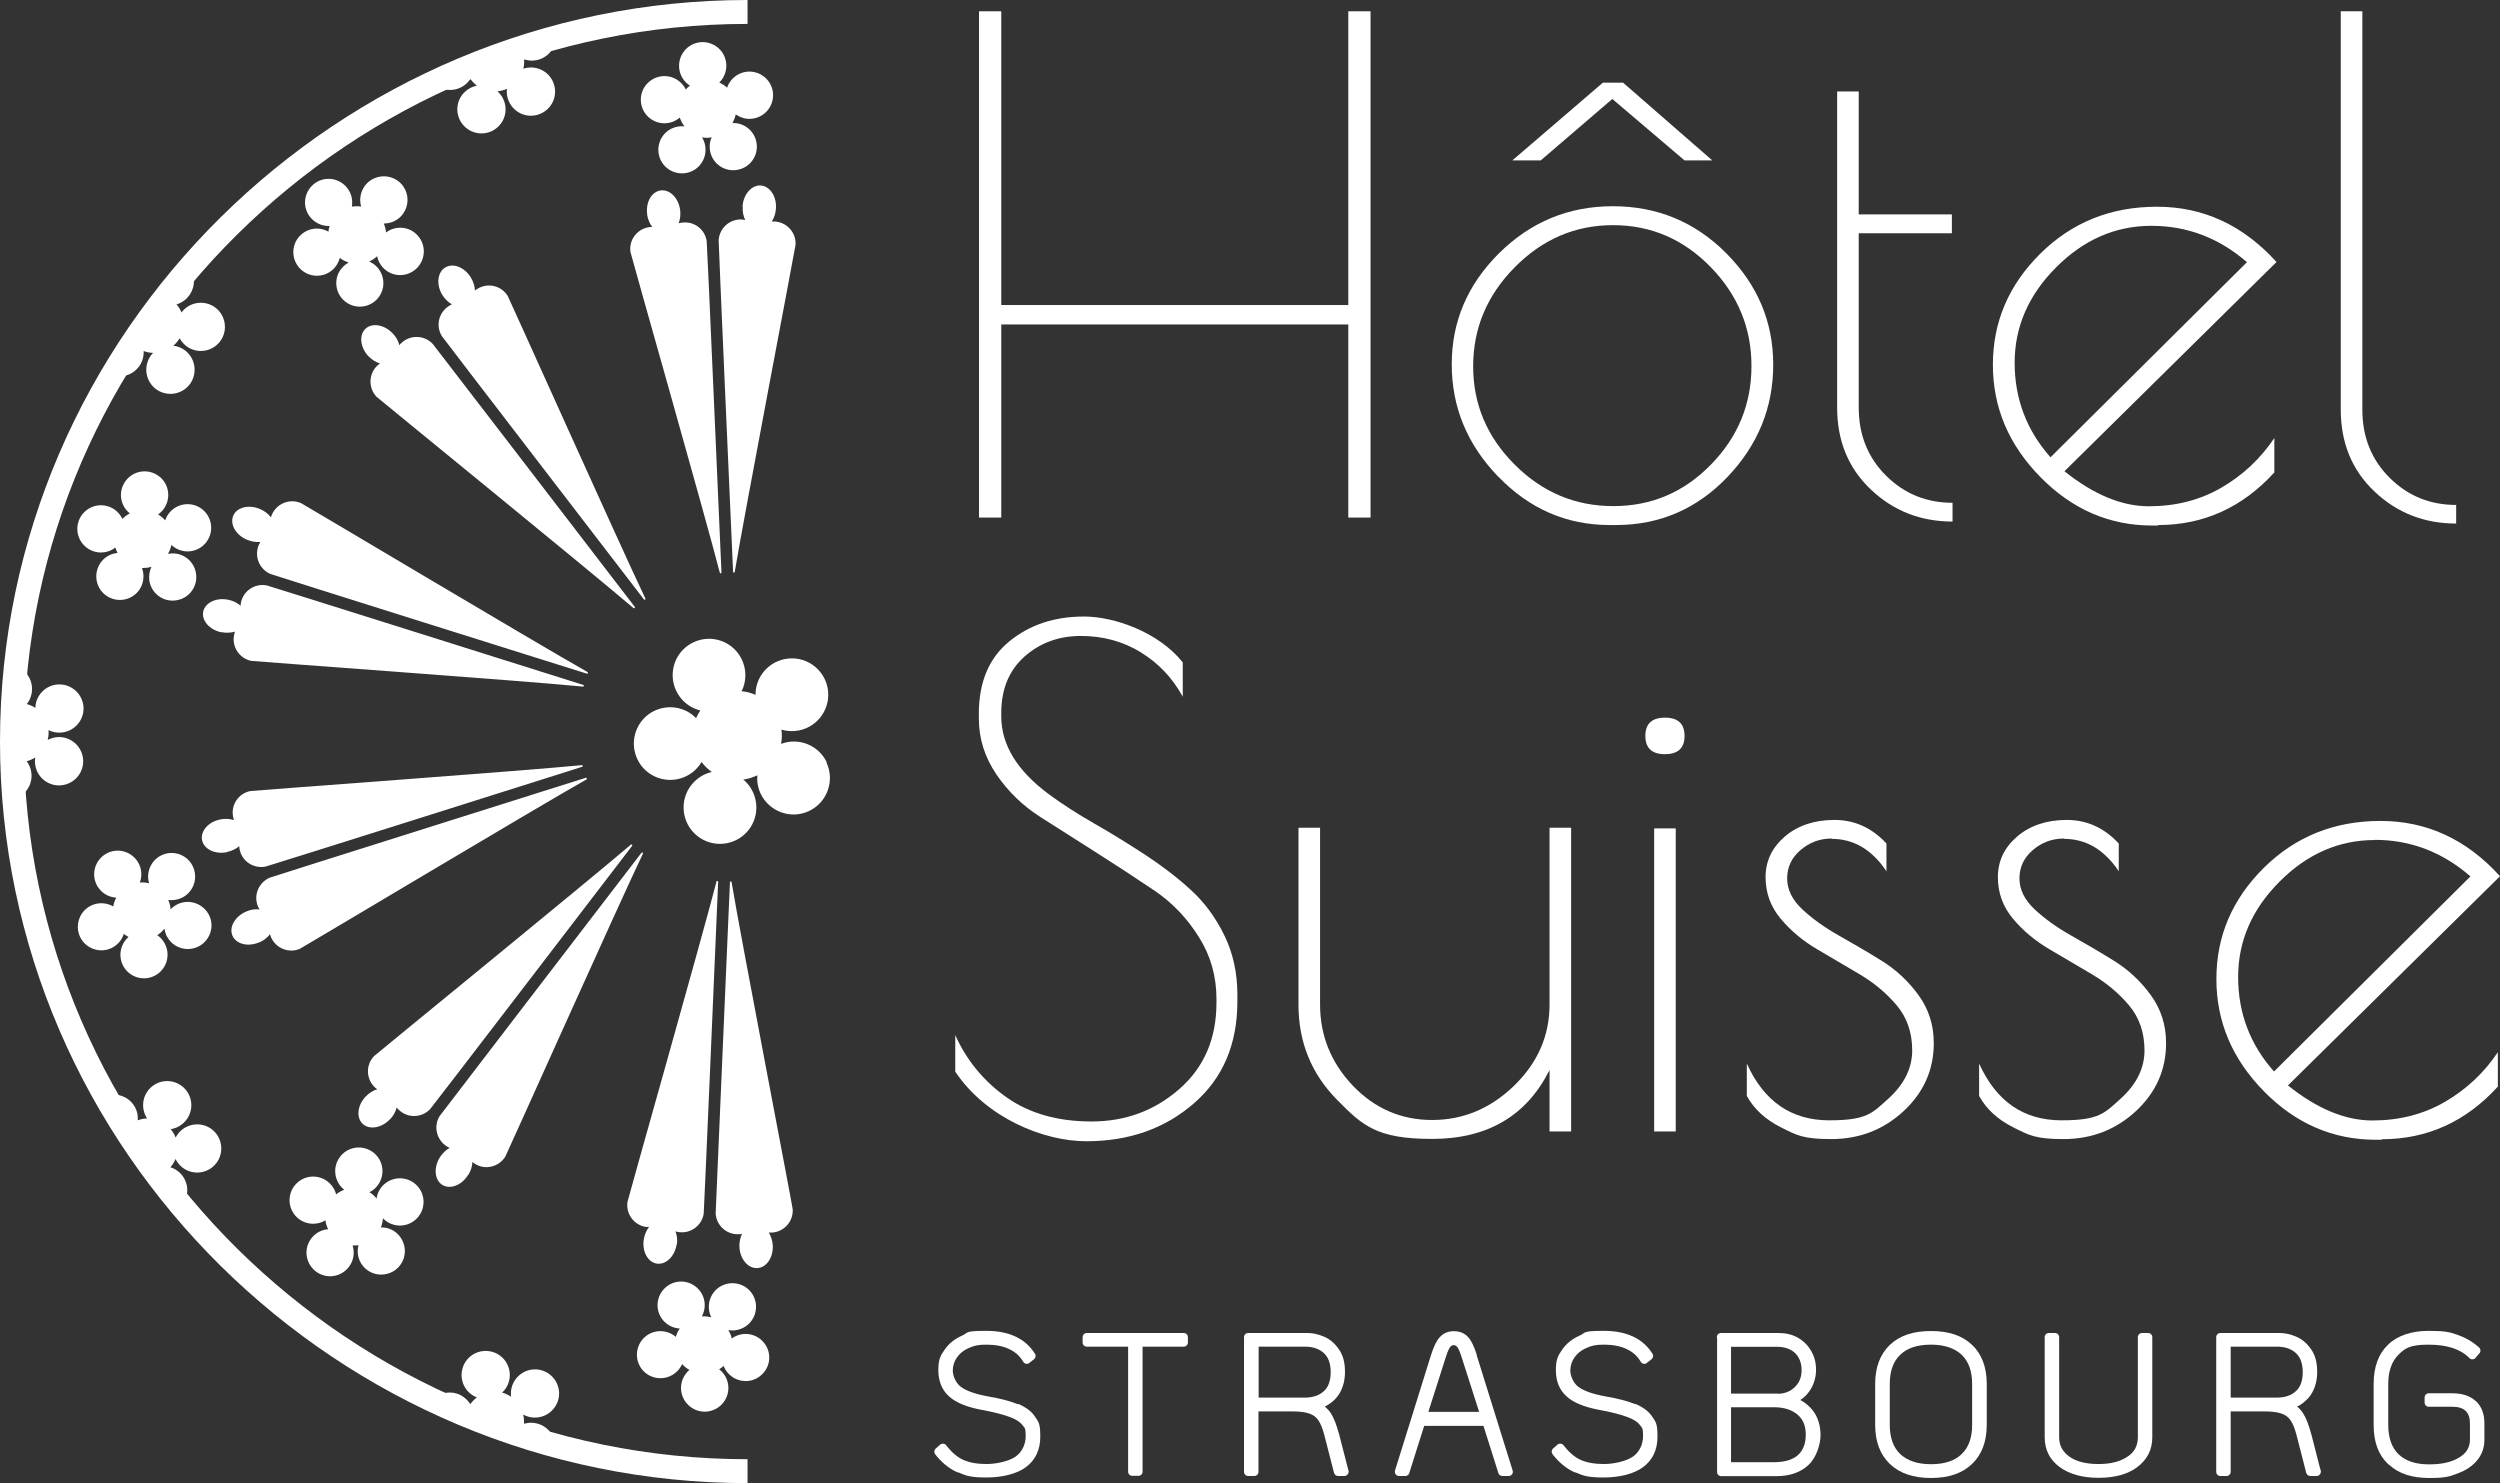 <?xml version="1.0" encoding="UTF-8"?>
<svg id="Calque_2" xmlns="http://www.w3.org/2000/svg" version="1.1" viewBox="0 0 1505.6 893.3">
  <rect x="0" y="0" width="1505.6" height="893.3" fill="#333333" stroke="none"/>
  <!-- Generator: Adobe Illustrator 29.2.0, SVG Export Plug-In . SVG Version: 2.1.0 Build 108)  -->
  <defs>
    <style>
      .st0 {
        fill: #fff;
      }
    </style>
  </defs>
  <g id="ornamental-symbols-1">
    <path class="st0" d="M412.1,76.1c-2.6-.3-5.3.2-7.8,1.4-7,3.5-9.8,12.1-6.3,19.1s12.1,9.8,19.1,6.3,9.8-12.1,6.3-19.1c-.2-.4-.4-.7-.6-1.1,1.9.4,3.8.4,5.8,0-1,2.2-1.4,4.7-1.1,7.3.9,7.8,8,13.4,15.8,12.4,7.8-.9,13.4-8,12.4-15.8-.9-7.4-7.3-12.8-14.6-12.5.9-1.6,1.6-3.4,2-5.2,1.5,1,3.1,1.8,5,2.3,7.6,1.8,15.3-2.9,17.1-10.6,1.8-7.6-2.9-15.3-10.6-17.1-7.2-1.7-14.4,2.4-16.7,9.3-1.4-1.3-3-2.3-4.7-3.1.7-.7,1.3-1.4,1.9-2.3,4.3-6.6,2.5-15.4-4.1-19.7s-15.4-2.5-19.7,4.1c-4.3,6.6-2.5,15.4,4.1,19.7h.2c-.9.7-1.8,1.5-2.6,2.4-.7-1.5-1.8-3-3.1-4.2-5.7-5.4-14.7-5.1-20.1.6-5.4,5.7-5.1,14.7.6,20.1,5.4,5,13.6,5.1,19,.4.6,1.8,1.5,3.5,2.6,5h.1v.3ZM447.3,124.5c-.2,3,.4,5.8,1.5,8-.6-.1-1.2-.2-1.9-.3-7.3-.5-13.6,5.1-14.1,12.4-.1,1.5,7.2,166.7,8.7,199.8,0,.6.9.7,1,0,5.4-32.6,36.5-195.3,36.6-196.9.5-7.3-5.1-13.6-12.4-14.1h-1.9c1.4-2.1,2.3-4.8,2.5-7.8.5-7.3-3.6-13.5-9.2-13.9-5.5-.3-10.4,5.3-10.9,12.6v.2h0ZM389.7,129.1c.4,2.9,1.6,5.6,3.1,7.6-.6,0-1.3,0-1.9.1-7.3,1.1-12.3,7.8-11.2,15,.2,1.5,45.6,161,53.8,193.1.2.6,1,.5,1-.1-1.5-33-8.6-198-8.9-199.5-1-7.3-7.8-12.3-15-11.2-.6,0-1.3.2-1.9.4.9-2.4,1.3-5.2.9-8.1-1-7.3-6.3-12.5-11.8-11.7s-9.1,7.3-8,14.6v-.2h-.1Z"/>
  </g>
  <g id="ornamental-symbols-2">
    <path class="st0" d="M209.8,158.2c-2.3,1.3-4.2,3.2-5.6,5.6-3.7,6.9-1.1,15.5,5.8,19.2,6.9,3.7,15.5,1.1,19.2-5.8,3.7-6.9,1.1-15.5-5.8-19.2-.4-.2-.7-.4-1.1-.5,1.7-.8,3.4-1.8,4.8-3.2.5,2.4,1.6,4.6,3.3,6.6,5.2,5.9,14.2,6.4,20.1,1.1,5.8-5.2,6.4-14.2,1.1-20.1-4.9-5.6-13.3-6.3-19.1-1.9-.2-1.9-.6-3.7-1.4-5.4,1.8,0,3.6-.3,5.4-1,7.3-2.9,10.8-11.2,7.9-18.5-2.9-7.3-11.2-10.8-18.5-7.9-6.9,2.7-10.4,10.2-8.4,17.2-1.9-.3-3.8-.2-5.6,0,.2-.9.2-1.9.2-2.9-.2-7.8-6.8-14-14.6-13.8s-14,6.8-13.8,14.6c.2,7.8,6.8,14,14.6,13.8h.2c-.4,1.1-.6,2.2-.7,3.4-1.5-.8-3.1-1.4-4.9-1.7-7.8-1.1-15,4.3-16.1,12-1.1,7.8,4.3,15,12,16.1,7.3,1.1,14.1-3.6,15.8-10.6,1.6,1.2,3.2,2.1,5,2.6l.2.2h0ZM266.4,177.6c1.5,2.5,3.6,4.5,5.8,5.7-.6.2-1.2.5-1.7.9-6.3,3.8-8.2,12-4.4,18.2.8,1.3,101.6,132.4,121.7,158.6.4.5,1.2,0,.9-.5-14.3-29.8-82.1-180.9-82.9-182.2-3.8-6.3-12-8.2-18.2-4.4-.6.3-1.1.7-1.6,1.1,0-2.5-.9-5.3-2.4-7.8-3.8-6.3-10.7-9-15.5-6.1-4.7,2.9-5.5,10.3-1.7,16.6h0ZM221.9,214.5c2,2.2,4.5,3.6,6.9,4.4l-1.5,1.2c-5.3,5-5.6,13.4-.6,18.8,1.1,1.1,129.7,105.8,154.8,127.3.5.4,1.1-.2.8-.7-20.1-26.2-120.7-157.2-121.7-158.4-5-5.3-13.4-5.6-18.8-.6-.5.4-.9.9-1.3,1.4-.6-2.5-1.9-5-4-7.1-5-5.3-12.4-6.6-16.4-2.8s-3.2,11.2,1.8,16.6h0Z"/>
  </g>
  <g id="ornamental-symbols-3">
    <path class="st0" d="M91.2,341.4c-1.1,2.4-1.6,5-1.3,7.8.9,7.8,8,13.4,15.8,12.4,7.8-.9,13.4-8,12.4-15.8-.9-7.8-8-13.4-15.8-12.4-.4,0-.8.1-1.2.2,1-1.6,1.7-3.4,2.1-5.4,1.8,1.6,3.9,2.9,6.5,3.5,7.6,1.8,15.3-2.9,17.1-10.6,1.8-7.6-2.9-15.3-10.6-17.1-7.2-1.7-14.5,2.5-16.7,9.4-1.2-1.4-2.6-2.6-4.3-3.6,1.5-1,2.8-2.3,3.8-3.9,4.3-6.6,2.5-15.4-4.1-19.7-6.6-4.3-15.4-2.5-19.7,4.1-4.1,6.2-2.7,14.4,3,18.9-1.7.9-3.2,2-4.5,3.3-.4-.9-.9-1.7-1.5-2.5-4.7-6.3-13.6-7.6-19.9-2.9-6.3,4.7-7.6,13.6-2.9,19.9s13.6,7.6,19.9,2.9c0,0,0-.1.2-.1.3,1.1.8,2.2,1.3,3.2-1.7.2-3.4.6-5,1.4-7,3.5-9.8,12.1-6.3,19.1s12.1,9.8,19.1,6.3c6.6-3.3,9.4-11,6.9-17.7,1.9,0,3.8-.2,5.6-.7h0ZM148.7,325c2.7,1.2,5.5,1.6,8.1,1.4-.3.5-.6,1.1-.9,1.7-2.9,6.7.1,14.5,6.8,17.5,1.4.6,159.1,50.2,190.7,60.1.6.2,1-.6.4-1-28.8-16.2-171.1-101.1-172.5-101.7-6.7-2.9-14.5.1-17.5,6.8-.3.6-.5,1.2-.6,1.8-1.5-2-3.7-3.8-6.5-5-6.7-2.9-14-1.2-16.2,3.9s1.4,11.6,8.1,14.5h0ZM133.3,380.7c2.9.6,5.8.4,8.2-.3-.2.6-.4,1.2-.5,1.9-1.5,7.2,3.1,14.2,10.3,15.7,1.5.3,166.9,12.2,199.8,15.5.6,0,.8-.8.2-1-31.5-9.9-189.1-59.6-190.5-59.9-7.2-1.5-14.2,3.1-15.7,10.3-.1.6-.2,1.3-.2,1.9-1.9-1.7-4.4-3-7.4-3.6-7.2-1.5-13.9,1.7-15.1,7.1-1.1,5.4,3.8,11,10.9,12.5h0Z"/>
  </g>
  <g id="ornamental-symbols-4">
    <path class="st0" d="M99.1,559.6c.4,2.6,1.5,5.1,3.4,7.2,5.2,5.8,14.2,6.4,20.1,1.1s6.4-14.2,1.1-20-14.2-6.4-20.1-1.1c-.3.3-.6.6-.9.8,0-1.9-.6-3.8-1.4-5.6,2.4.3,4.9,0,7.3-.9,7.3-2.9,10.8-11.2,7.9-18.5s-11.2-10.8-18.4-7.9c-6.8,2.7-10.4,10.3-8.3,17.3-1.8-.5-3.7-.7-5.6-.5.6-1.7,1-3.5.9-5.4-.2-7.8-6.8-14-14.6-13.8-7.8.2-14,6.8-13.8,14.6.2,7.4,6.1,13.3,13.3,13.7-.9,1.7-1.5,3.5-1.8,5.3-.8-.5-1.7-.9-2.7-1.2-7.5-2.5-15.5,1.6-17.9,9-2.5,7.5,1.6,15.5,9,17.9,7.4,2.5,15.5-1.6,17.9-9v-.2c.9.7,1.9,1.3,2.9,1.9-1.3,1.1-2.4,2.5-3.2,4-3.7,6.9-1.1,15.5,5.8,19.2s15.5,1.1,19.2-5.8c3.5-6.5,1.4-14.5-4.5-18.5,1.6-1,3-2.3,4.2-3.8,0,0,.2.2.2.2ZM136.7,513.1c2.9-.6,5.5-1.9,7.4-3.5,0,.6.1,1.3.2,1.9,1.4,7.2,8.4,11.8,15.6,10.4,1.5-.3,159.2-50.1,190.7-60.1.6-.2.4-1.1-.2-1-32.9,3.3-198.1,15.3-199.6,15.6-7.2,1.4-11.9,8.4-10.4,15.6.1.6.3,1.2.5,1.9-2.4-.8-5.2-1-8.2-.4-7.2,1.4-12.1,7-11,12.5,1.1,5.4,7.8,8.7,15,7.2h0ZM156.1,567.6c2.7-1.2,5-2.9,6.5-5l.6,1.8c2.9,6.7,10.7,9.9,17.4,7,1.4-.6,143.7-85.7,172.6-102,.5-.3.2-1.1-.4-1-31.5,10-189,59.6-190.4,60.2-6.7,2.9-9.9,10.7-7,17.4.3.6.6,1.2.9,1.7-2.5-.3-5.3,0-8.1,1.3-6.7,2.9-10.4,9.4-8.2,14.5s9.4,6.9,16.1,4h0Z"/>
  </g>
  <g id="ornamental-symbols-5">
    <path class="st0" d="M230.7,733.8c1.8,1.9,4.2,3.3,6.9,3.9,7.6,1.8,15.3-2.9,17.1-10.6,1.8-7.6-2.9-15.3-10.6-17.1-7.6-1.8-15.3,2.9-17.1,10.6,0,.4-.2.8-.2,1.2-1.2-1.5-2.6-2.8-4.3-3.8,2.2-1.1,4.1-2.7,5.5-4.9,4.3-6.6,2.5-15.4-4.1-19.7s-15.4-2.5-19.7,4.1c-4.1,6.2-2.6,14.5,3.1,19-1.8.7-3.4,1.6-4.9,2.8-.4-1.7-1.2-3.4-2.4-5-4.7-6.3-13.6-7.6-19.9-2.9-6.3,4.7-7.6,13.6-2.9,19.9,4.4,5.9,12.6,7.4,18.8,3.6.2,1.9.8,3.7,1.6,5.4-1,0-1.9.3-2.9.5-7.5,2.3-11.8,10.2-9.5,17.7s10.2,11.8,17.7,9.5,11.8-10.2,9.5-17.7v-.2c1.2,0,2.3,0,3.5-.2-.4,1.6-.6,3.4-.4,5.2.9,7.8,8,13.4,15.8,12.4,7.8-.9,13.4-8,12.4-15.8-.9-7.3-7.1-12.7-14.3-12.5.7-1.8,1.1-3.7,1.2-5.5h0ZM234.9,674.1c2.1-2.2,3.4-4.7,4-7.1.4.5.8,1,1.3,1.4,5.3,5.1,13.7,4.9,18.8-.4,1.1-1.1,101.6-132.4,121.7-158.6.4-.5-.3-1.1-.8-.7-25.1,21.5-153.5,126.2-154.6,127.3-5.1,5.3-4.9,13.7.4,18.8.5.5,1,.8,1.5,1.2-2.4.7-4.9,2.2-6.9,4.3-5.1,5.3-5.9,12.7-1.9,16.5s11.4,2.6,16.4-2.7h0ZM282,707.6c1.6-2.5,2.4-5.2,2.5-7.8.5.4,1,.8,1.5,1.1,6.2,3.9,14.4,1.9,18.3-4.3.8-1.3,68.6-152.7,82.9-182.5.3-.6-.5-1-.9-.5-20.1,26.2-120.7,157.3-121.5,158.5-3.9,6.2-1.9,14.4,4.3,18.3.6.3,1.1.6,1.7.9-2.2,1.2-4.3,3.2-5.9,5.7-3.9,6.2-3.2,13.7,1.5,16.6s11.7.2,15.5-6h.1Z"/>
  </g>
  <g id="ornamental-symbols-6">
    <path class="st0" d="M438.5,801c2.6.5,5.3.3,7.9-.8,7.3-2.9,10.8-11.2,7.9-18.5s-11.2-10.8-18.5-7.9c-7.3,2.9-10.8,11.2-7.9,18.5.1.4.3.7.5,1.1-1.8-.5-3.8-.8-5.7-.6,1.1-2.1,1.8-4.6,1.7-7.2-.2-7.8-6.8-14-14.6-13.8s-14,6.8-13.8,14.6c.2,7.4,6.1,13.3,13.4,13.7-1.1,1.5-1.9,3.2-2.4,5-1.4-1.2-3-2.1-4.8-2.7-7.5-2.5-15.5,1.6-17.9,9-2.5,7.5,1.6,15.5,9,17.9,7,2.3,14.6-1.2,17.5-7.8,1.3,1.4,2.7,2.6,4.4,3.5-.7.6-1.4,1.3-2,2.1-4.9,6.2-3.8,15.1,2.4,20,6.2,4.9,15.1,3.8,20-2.4s3.8-15.1-2.4-20h-.2c1-.6,1.9-1.3,2.8-2.1.6,1.6,1.5,3.1,2.7,4.4,5.2,5.8,14.2,6.4,20,1.1,5.9-5.2,6.4-14.2,1.1-20-4.9-5.5-13.1-6.3-18.9-2-.4-1.9-1.2-3.6-2.1-5.2v.2h-.1ZM407.6,749.7c.5-2.9.1-5.8-.8-8.1.6.2,1.2.3,1.9.4,7.2,1.1,14-3.9,15.1-11.1.2-1.5,7.3-166.7,8.7-199.8,0-.6-.9-.8-1-.2-8.2,32-53.4,191.4-53.6,192.9-1.1,7.2,3.9,14,11.1,15.1h1.9c-1.6,2-2.7,4.6-3.2,7.5-1.1,7.2,2.4,13.8,7.9,14.6s10.8-4.4,11.9-11.6v.2h.1ZM465.4,750.1c-.2-3-1.1-5.7-2.4-7.8h1.9c7.3-.4,12.9-6.7,12.5-14,0-1.5-31.4-164.4-36.8-197-.1-.6-1-.6-1,0-1.4,33-8.6,198-8.6,199.5.4,7.3,6.7,12.9,14,12.5.6,0,1.3,0,1.9-.3-1.1,2.3-1.7,5.1-1.6,8,.4,7.3,5.2,13,10.8,12.7s9.7-6.5,9.3-13.8v.2h0Z"/>
  </g>
  <path id="main-floral-shape" class="st0" d="M497.9,459.1c-4.9-10.4-17-15.1-27.5-11.1.5-2.8.6-5.7.2-8.6,2.6.8,5.5,1.1,8.4.8,12-1.1,20.9-11.9,19.7-23.9-1.1-12-11.9-20.9-23.9-19.7-11.4,1.1-19.9,10.7-19.8,21.9-2.6-1.2-5.5-2-8.4-2.2.7-1.3,1.2-2.7,1.6-4.2,3-11.7-4-23.7-15.7-26.7s-23.7,4-26.7,15.7,4,23.7,15.7,26.7h.3c-1,1.5-1.9,3.1-2.6,4.7-1.8-1.9-4-3.5-6.5-4.6-11-5-24-.2-29,10.8s-.2,24,10.8,29c10.3,4.7,22.4.8,28-8.8,1.8,2.4,3.9,4.4,6.2,6-3.9.9-7.6,2.9-10.7,6-8.5,8.6-8.4,22.5.2,31s22.5,8.4,31-.2,8.4-22.5-.2-31c-.5-.4-.9-.9-1.4-1.2,2.9-.4,5.8-1.3,8.5-2.6-.3,3.7.3,7.5,2,11.1,5.2,10.9,18.3,15.6,29.2,10.4s15.6-18.3,10.4-29.2h.2,0Z"/>
  <path id="limit-ornamental" class="st0" d="M0,446.6C0,200.4,204,0,450.2,0v14.4C211.9,14.4,14.4,208.3,14.4,446.6s197.5,432.2,435.8,432.2v14.4c-246.3,0-450.2-200.4-450.2-446.6Z"/>
  <path id="floral-shape-1" class="st0" d="M283.2,47.4c1.1,1.6,2.5,3,4,4.2-2.6.5-5.1,1.7-7.2,3.7-5.9,5.5-6.1,14.7-.6,20.5s14.7,6.1,20.5.6c5.9-5.5,6.1-14.7.6-20.5l-.9-.9c1.9-.2,3.9-.7,5.7-1.5-.3,2.5,0,5,1.1,7.4,3.2,7.4,11.7,10.8,19.1,7.6,7.4-3.2,10.8-11.7,7.6-19.1-3-7-10.9-10.4-17.9-8,.4-1.9.6-3.8.4-5.7,1.7.6,3.6.9,5.6.8,6.2-.4,11.3-4.6,13-10.3-24.3,6.3-47.9,15-70.7,25.8.3.2.7.4,1,.6,6.7,3.4,14.8,1.1,18.8-5.1h-.1Z"/>
  <path id="floral-shape-2" class="st0" d="M86.5,211.4c1.9.7,3.8,1.1,5.7,1.1-1.9,1.9-3.2,4.4-3.8,7.2-1.6,7.9,3.4,15.6,11.3,17.2s15.6-3.4,17.2-11.3c1.6-7.9-3.4-15.6-11.3-17.2-.4,0-.8-.1-1.2-.2,1.5-1.3,2.8-2.8,3.8-4.5,1.2,2.2,2.9,4.1,5.1,5.5,6.8,4.2,15.8,2.1,20-4.7s2.1-15.8-4.7-20c-6.5-4-14.9-2.3-19.3,3.7-.7-1.8-1.7-3.4-3-4.9,1.8-.5,3.5-1.4,5-2.6,4.9-3.9,6.6-10.3,4.8-15.9-16.3,19.1-30.7,39.7-43.2,61.7h1.2c7.4-1.1,12.8-7.6,12.4-15h0Z"/>
  <path id="floral-shape-3" class="st0" d="M15.9,458.5c1.9-.5,3.7-1.3,5.3-2.3-.4,2.6-.1,5.4,1,8,3.2,7.4,11.7,10.8,19.1,7.6s10.8-11.7,7.6-19.1-11.7-10.8-19.1-7.6c-.4.2-.8.4-1.1.5.5-1.9.7-3.9.5-5.9,2.2,1.1,4.7,1.7,7.4,1.5,8-.5,14.1-7.3,13.7-15.3-.5-8-7.3-14.1-15.3-13.7-7.6.4-13.5,6.6-13.7,14.1-1.6-1-3.4-1.8-5.2-2.3,1.2-1.4,2.1-3.1,2.6-5,1.8-6-.5-12.2-5.2-15.8-2.3,25-2.3,50.1,0,75.3.3-.2.6-.5.9-.7,5.5-5.2,6.1-13.6,1.6-19.4h-.1Z"/>
  <path id="floral-shape-4" class="st0" d="M102.7,702.9c1.3-1.5,2.3-3.2,3-4.9,1.2,2.4,3,4.5,5.4,6,6.8,4.2,15.8,2.1,20-4.7,4.2-6.8,2.1-15.8-4.7-20s-15.8-2.1-20,4.7c-.2.3-.4.7-.6,1.1-.7-1.8-1.7-3.5-3-5.1,2.4-.3,4.8-1.3,6.9-3,6.3-5,7.4-14.1,2.4-20.4-5-6.3-14.1-7.4-20.4-2.4-6,4.7-7.2,13.2-3.1,19.4-1.9,0-3.8.4-5.6,1.1,0-1.8,0-3.7-.7-5.6-2-6-7.4-9.7-13.3-9.9,12.4,21.8,26.9,42.4,43.2,61.7,0-.4.2-.7.3-1.1,1.5-7.4-2.8-14.6-9.8-16.8h0Z"/>
  <path id="floral-shape-5" class="st0" d="M315.5,857.7c.2-2,0-3.9-.4-5.8,2.3,1.3,5,2,7.9,1.8,8-.5,14.1-7.3,13.7-15.3-.5-8-7.3-14.1-15.3-13.7-8,.5-14.1,7.3-13.7,15.3,0,.4,0,.8.1,1.2-1.6-1.1-3.4-2-5.4-2.5,1.8-1.7,3.2-3.8,4-6.4,2.3-7.7-2-15.8-9.7-18.1s-15.8,2-18.1,9.7c-2.2,7.3,1.6,15,8.6,17.7-1.5,1.1-2.9,2.5-4,4.1-.9-1.6-2.2-3-3.8-4.2-5-3.8-11.6-3.7-16.6-.5,22.7,10.8,46.3,19.3,70.8,25.7-.1-.4-.2-.7-.4-1.1-3-6.9-10.7-10.3-17.7-8.1v.2h0Z"/>
  <g id="hotel">
    <path id="h" class="st0" d="M812,6.8h13.4v304.9h-13.4v-116.3h-209v116.3h-13.4V6.8h13.4v176.9h209V6.8Z"/>
    <path id="o" class="st0" d="M902.3,287.1c-18.7-19.4-28-41.9-28-67.7s9.5-48,28.5-66.9c19-18.8,41.8-28.3,68.5-28.3s49.5,9.4,68.3,28.3c18.8,18.9,28.3,41.2,28.3,67.1s-9.2,48.4-27.6,67.7c-18.4,19.2-40.8,28.9-67.1,28.9h-3.7c-26,0-48.4-9.7-67.1-29.1h-.1ZM1054.8,220.4c0-22.9-8.2-42.8-24.6-59.6s-36-25.2-58.8-25.2-42.5,8.5-59.2,25.4-25,36.8-25,59.6,8.3,42.5,25,59.2,36.5,25,59.4,25,42.5-8.3,58.8-25,24.4-36.4,24.4-59.4h0ZM977.5,49.8l53.7,46.8h-16.7l-43.5-37-43.1,37h-17.1l54.5-46.8h12.2Z"/>
    <path id="t" class="st0" d="M1175.9,302.7v11.4c-19.2,0-35.6-6.4-49.2-19.3s-20.3-29.3-20.3-49.4V55.1h13v74h56.1v11.4h-56.1v104.9c0,16.5,5.5,30.2,16.5,41.1s24.3,16.3,40.1,16.3h0Z"/>
    <path id="e" class="st0" d="M1299.9,316.5h-3.7c-25.8,0-48.2-9.7-67.3-29.1-19.1-19.4-28.7-41.9-28.7-67.7s9.5-48,28.5-66.9c19-18.8,42.4-28.3,70.3-28.3s51.9,11.1,72,33.3l-127.7,126c17.6,14.1,34.6,21.1,50.8,21.1s30.8-3.7,43.7-11.2,23.5-17.4,31.9-29.9v20.7c-19.2,21.1-42.6,31.7-69.9,31.7v.3h0ZM1295.6,136c-21.5,0-40.7,8.3-57.3,25-16.7,16.7-25,35.9-25,57.5s7.2,40.7,21.6,56.9l118.3-117.5c-16.8-14.6-36-21.9-57.5-21.9h0Z"/>
    <path id="l" class="st0" d="M1479.2,303.9v11.4c-19.2,0-35.6-6.4-49.2-19.3s-20.3-29.3-20.3-49.4V6.8h13v239.9c0,16.5,5.5,30.2,16.5,41.1s24.3,16.3,40.1,16.3v-.2h0Z"/>
  </g>
  <g id="suisse">
    <path id="s" class="st0" d="M687,392.8c-10.7-6.5-22.7-9.8-36-9.8s-24.6,4.1-34,12.4c-9.3,8.3-14,19.6-14,34v2c0,17.1,9.5,32.7,28.5,46.8,8.1,6,17.3,11.9,27.4,17.7,10.2,5.8,20.3,12.1,30.5,18.7,10.2,6.7,19.4,13.7,27.6,21.2,8.3,7.5,15,16.6,20.3,27.4s7.9,22.8,7.9,35.8v4.1c0,25.8-8.7,46.2-26.2,61.4s-39.1,22.8-64.8,22.8-60.2-14-78.9-41.9v-22c7,15.5,17.4,28,31.1,37.6,13.7,9.6,30.7,14.4,51,14.4s37.9-6.5,52.8-19.5c14.9-13,22.4-30.3,22.4-52v-2.4c0-13.5-3.5-26-10.6-37.2-7-11.2-15.8-20.5-26.4-27.7-10.6-7.2-22.1-14.7-34.5-22.6-12.5-7.9-24-15.2-34.6-22s-19.4-15.3-26.4-25.6-10.6-21.5-10.6-33.7v-2.9c0-19,6.1-33.5,18.3-43.5s27.2-15,45.1-15,44.7,9.2,59.4,27.6v20.7c-6.2-11.4-14.7-20.3-25.4-26.8h.1Z"/>
    <path id="u" class="st0" d="M933.2,498.5h13v182.9h-13v-37c-13.8,27.6-37.4,41.5-70.7,41.5s-41.9-7.9-57.3-23.6c-15.5-15.7-23.2-34.8-23.2-57.3v-106.5h13v106.5c0,18.7,6.6,35,19.7,48.8,13.2,13.8,29.1,20.7,47.8,20.7s35.2-6.9,49.4-20.7,21.3-30.1,21.3-48.8v-106.5Z"/>
    <path id="i" class="st0" d="M1002.7,454.2c-7.9,0-11.8-3.7-11.8-11s3.9-11,11.8-11,11.8,3.7,11.8,11-3.9,11-11.8,11ZM1009.2,498.9v182.5h-13v-182.5h13Z"/>
    <path id="s1" class="st0" d="M1103.1,505c-7.1,0-13.3,2.3-18.7,6.9-5.4,4.6-8.1,10.3-8.1,17.1s3.1,13,9.2,18.7,13.4,10.9,21.9,15.7,17.1,9.8,25.8,15.2c8.7,5.4,16.1,12.3,22.2,20.7s9.2,18,9.2,28.9c0,16-6,29.6-18.1,40.9-12.1,11.2-26.6,16.9-43.7,16.9s-20.9-2.4-30.3-7.1c-9.3-4.7-16.2-11-20.5-18.9v-19.5c10.3,22.8,26.8,34.2,49.6,34.2s25.9-4.3,35.6-13c9.6-8.7,14.4-18.4,14.4-29.1s-3.1-19.7-9.2-27-13.5-13.5-22.2-18.7c-8.7-5.1-17.3-10.2-25.8-15.2s-15.9-11.1-21.9-18.3c-6.1-7.2-9.2-15.6-9.2-25.2s3.9-17.8,11.6-24.4,17.7-10,29.9-10,22.6,4.8,31.3,14.2v16.7c-8.7-13-19.7-19.5-32.9-19.5v-.2h-.1Z"/>
    <path id="s2" class="st0" d="M1243,505c-7.1,0-13.3,2.3-18.7,6.9-5.4,4.6-8.1,10.3-8.1,17.1s3.1,13,9.2,18.7,13.4,10.9,21.9,15.7,17.1,9.8,25.8,15.2c8.7,5.4,16.1,12.3,22.2,20.7s9.2,18,9.2,28.9c0,16-6,29.6-18.1,40.9-12.1,11.2-26.6,16.9-43.7,16.9s-20.9-2.4-30.3-7.1c-9.3-4.7-16.2-11-20.5-18.9v-19.5c10.3,22.8,26.8,34.2,49.6,34.2s25.9-4.3,35.6-13c9.6-8.7,14.4-18.4,14.4-29.1s-3.1-19.7-9.2-27-13.5-13.5-22.2-18.7c-8.7-5.1-17.3-10.2-25.8-15.2s-15.9-11.1-21.9-18.3c-6.1-7.2-9.2-15.6-9.2-25.2s3.9-17.8,11.6-24.4,17.7-10,29.9-10,22.6,4.8,31.3,14.2v16.7c-8.7-13-19.7-19.5-32.9-19.5v-.2h-.1Z"/>
    <path id="e1" class="st0" d="M1434.5,686.4h-3.7c-25.8,0-48.2-9.7-67.3-29.1-19.1-19.4-28.7-41.9-28.7-67.7s9.5-48,28.5-66.9c19-18.8,42.4-28.3,70.3-28.3s51.9,11.1,72,33.3l-127.7,126c17.6,14.1,34.6,21.1,50.8,21.1s30.8-3.7,43.7-11.2c12.9-7.5,23.5-17.4,31.9-29.9v20.7c-19.2,21.1-42.6,31.7-69.9,31.7v.3h0ZM1430.2,505.9c-21.5,0-40.7,8.3-57.3,25-16.7,16.7-25,35.8-25,57.5s7.2,40.7,21.6,56.9l118.3-117.5c-16.8-14.6-36-22-57.5-22h0Z"/>
  </g>
  <g>
    <path class="st0" d="M613.1,845.7s0,0,0,0c-4.7-1.9-10.7-3.5-18-4.7-8-1.5-13.4-3.4-16.7-6-2.9-2.3-4.6-6.6-4.6-9.5s.8-5.5,2.5-8c1.7-2.4,4-4.3,7-5.6,3.4-1.5,5.5-2.1,10.8-2.1s10.2.9,13.9,2.8c3.6,1.7,6.3,4.2,8.2,7.5.4.6,1,1.1,1.7,1.2.7.1,1.5,0,2-.5l2.8-2.2c1-.8,1.3-2.2.6-3.3-5.7-9.1-15.5-13.8-29.2-13.8s-10.5,1-14.8,2.9c-4.5,2-7.9,4.8-10.4,8.4-2.5,3.6-3.8,5.8-3.8,12.4s2.2,12,6.5,15.8c4,3.7,10.7,6.4,19.7,8.1,7.2,1.3,12.9,2.8,16.9,4.3,3.5,1.3,6.1,2.9,7.5,4.8.2.3.4.5.6.7,1.1,1.3,1.4,1.7,1.4,6.1s-1.9,9.2-5.9,12.1c-4.1,3-12,4.6-17.7,4.6s-10.5-.9-14.2-2.6c-3.5-1.6-6.9-4.6-10.1-8.7-.4-.6-1.1-.9-1.7-1-.7,0-1.4.2-1.9.6l-2.7,2.4c-1,.9-1.1,2.3-.3,3.4,3.7,4.8,8.1,8.5,13.2,10.8.3.1.6.2.9.2,4.7,2.1,7.7,3,16.9,3s18.1-2.1,23.6-6.2c5.8-4.3,8.7-10.5,8.7-18.4s-1-8.8-3.1-11.9c-2-3.2-5.4-5.7-10.1-7.8Z"/>
    <path class="st0" d="M712.9,802.8h-58.4c-1.4,0-2.5,1.1-2.5,2.5v3.2c0,1.4,1.1,2.5,2.5,2.5h24.9v75.3c0,1.4,1.1,2.5,2.5,2.5h3.7c1.4,0,2.5-1.1,2.5-2.5v-75.3h24.8c1.4,0,2.5-1.1,2.5-2.5v-3.2c0-1.4-1.1-2.5-2.5-2.5Z"/>
    <path class="st0" d="M806.3,863.3s0,0,0,0c-1.4-5.2-2.9-9.2-4.8-12.2-1-1.5-2.2-2.8-3.6-4,2.6-1.3,5-3.1,6.9-5.3,3.3-3.8,5.2-9.3,5.2-15.4s-1.2-10.2-3.6-13.7c-2.5-3.7-5.5-6.2-9-7.7-3.5-1.5-6.7-2.2-9.8-2.2h-35.9c-1.4,0-2.5,1.1-2.5,2.5v81.1c0,1.4,1.1,2.5,2.5,2.5h3.7c1.4,0,2.5-1.1,2.5-2.5v-36.4h20.3c4.7,0,8.2.5,10.6,1.4,2.2.8,4,2.2,5.2,4,1.4,2.1,2.6,5.1,3.6,9l5.8,22.6c.3,1.1,1.3,1.9,2.4,1.9h3.2c.2,0,.5,0,.7,0s.2,0,.3,0c1.2-.2,2.2-1.2,2.2-2.6s0-.7-.2-1l-5.7-22.2ZM801.4,826.4c0,5.1-1.4,9-4.1,11.4-2.8,2.6-6.7,3.9-11.5,3.9h-27.8v-30.7h27.8c4.8,0,8.7,1.3,11.5,3.9,2.7,2.5,4.1,6.3,4.1,11.5Z"/>
    <path class="st0" d="M889.4,816s0,0,0,0c-1.7-5.3-3.4-8.8-5.2-10.7-2.2-2.4-5-3.6-8.6-3.6s-6.3,1.2-8.5,3.6c-1.9,2-3.6,5.4-5.3,10.8l-21.7,69.6c-.2.8,0,1.6.4,2.2.5.6,1.2,1,2,1h3.8c1.1,0,2.1-.7,2.4-1.7l9-28.5h35.7l9,28.5c.3,1,1.3,1.7,2.4,1.7h3.8c.8,0,1.5-.4,2-1,.5-.6.6-1.5.4-2.2l-21.7-69.6ZM873.5,811.1c.5-.7,1.2-1,2-1s1.5.4,2.1,1.1c1.2,1.4,2.3,5.1,2.7,6.3l10.5,32.8h-30.6l10.5-32.9c1.3-4.3,2.4-5.9,2.8-6.4Z"/>
    <path class="st0" d="M985,845.7s0,0,0,0c-4.7-1.9-10.7-3.5-18-4.7-8-1.5-13.4-3.4-16.7-6-2.9-2.3-4.6-6.6-4.6-9.5s.8-5.5,2.5-8c1.7-2.4,4-4.3,7-5.6,3.4-1.5,5.5-2.1,10.8-2.1s10.2.9,13.9,2.8c3.6,1.7,6.3,4.2,8.2,7.5.4.6,1,1.1,1.7,1.2.7.2,1.5,0,2-.5l2.8-2.2c1-.8,1.3-2.2.6-3.3-5.7-9.1-15.5-13.8-29.2-13.8s-10.5,1-14.8,2.9c-4.5,2-7.9,4.8-10.4,8.4-2.5,3.6-3.8,5.8-3.8,12.4s2.2,12,6.5,15.8c4,3.7,10.7,6.4,19.7,8.1,7.2,1.3,12.9,2.8,16.9,4.3,3.6,1.3,6.1,2.9,7.5,4.8.2.2.4.4.5.6h0c1.1,1.4,1.4,1.8,1.4,6.2s-1.9,9.2-5.9,12.1c-4.1,3-12,4.6-17.7,4.6s-10.5-.9-14.2-2.6c-3.5-1.6-6.9-4.6-10.1-8.7-.4-.6-1.1-.9-1.7-1-.7,0-1.4.1-1.9.6l-2.7,2.4c-1,.9-1.1,2.3-.3,3.4,3.7,4.8,8.1,8.5,13.1,10.8.3.1.6.2.9.2,4.7,2.1,7.7,3,16.9,3s18.1-2.1,23.6-6.2c5.8-4.3,8.7-10.5,8.7-18.4s-1-8.8-3.1-11.9c-2-3.2-5.4-5.7-10.1-7.8Z"/>
    <path class="st0" d="M1084.1,843.2c2.1-1.3,3.9-3,5.4-5.1,2.6-3.5,4.2-8.3,4.2-13s-1-8-2.9-11.5c-2-3.4-4.6-6-8.1-8-3.3-1.9-7.2-2.8-11.4-2.8h-34.9c-1,0-1.9.6-2.3,1.5-.2.5-.2,1.1,0,1.7v80.5c0,1.4,1.1,2.5,2.5,2.5h33c8.2,0,14.7-2.2,19.5-6.7,5-4.7,7.3-12.7,7.3-18.1s-1.5-10.8-4.7-14.8c-2-2.6-4.5-4.6-7.3-6.2ZM1042.5,847.5h25.7c6.2,0,10.9,1.5,14.4,4.5,3.4,2.9,4.9,6.8,4.9,12.1s-1.6,9.4-4.7,12.2c-3.3,2.9-8.1,4.3-14.6,4.3h-25.7v-33.1ZM1070.9,839.3c-.2,0-.4,0-.7,0h-27.7v-28.2h27.7c4.6,0,8.3,1.3,10.9,3.8,2.6,2.5,3.9,6.1,3.9,10.3s-1.4,7.5-4.1,10.2c-2.6,2.5-6,3.9-10,4Z"/>
    <path class="st0" d="M1162.9,801.6c-10.7,0-18.8,2.7-24.7,8.3-5.9,5.6-8.9,13.5-8.9,23.6v24.6c0,10.1,3,18,8.9,23.6,5.9,5.6,14,8.4,24.7,8.4s18.8-2.8,24.7-8.4c5.9-5.6,8.9-13.5,8.9-23.6v-24.6c0-10.1-3-18.1-8.9-23.6-5.9-5.6-14-8.3-24.7-8.3ZM1181.4,875.7c-4.2,4.1-10.4,6.1-18.5,6.1s-14.2-2.1-18.5-6.1c-4.2-4-6.3-9.9-6.3-17.6v-24.6c0-7.8,2.1-13.6,6.3-17.6,4.2-4.1,10.4-6.1,18.5-6.1s14.2,2.1,18.5,6.1c4.2,4,6.3,9.9,6.3,17.6v24.6c0,7.8-2.1,13.6-6.3,17.6Z"/>
    <path class="st0" d="M1293.7,802.8h-3.7c-1.4,0-2.5,1.1-2.5,2.5v60.3c0,5-2,8.8-6,11.5-4.5,3.1-10.2,4.6-17.7,4.6s-13.5-1.5-17.6-4.5c-4.1-3-6.1-6.7-6.1-11.6v-60.3c0-1.4-1.1-2.5-2.5-2.5h-3.7c-1.4,0-2.5,1.1-2.5,2.5v60.3c0,7.6,3.1,13.6,9.1,18,5.8,4.2,13.6,6.4,23.3,6.4s17.5-2.1,23.3-6.4c6-4.5,9.1-10.5,9.1-18v-60.3c0-1.4-1.1-2.5-2.5-2.5Z"/>
    <path class="st0" d="M1391.8,863.3s0,0,0,0c-1.4-5.2-2.9-9.2-4.8-12.2-1-1.5-2.2-2.9-3.6-4,2.6-1.2,4.8-3,6.9-5.3,3.3-3.8,5.2-9.3,5.2-15.4s-1.2-10.2-3.6-13.7c-2.5-3.7-5.5-6.2-9-7.7-3.5-1.5-6.7-2.2-9.8-2.2h-35.9c-1.4,0-2.5,1.1-2.5,2.5v81.1c0,1.4,1.1,2.5,2.5,2.5h3.7c1.4,0,2.5-1.1,2.5-2.5v-36.4h20.3c4.7,0,8.1.5,10.6,1.4,2.2.8,4,2.2,5.2,4,1.4,2.1,2.6,5.1,3.6,9l5.8,22.6c.3,1.1,1.3,1.9,2.4,1.9h3.2c.2,0,.5,0,.7,0s.2,0,.3,0c1.2-.2,2.2-1.2,2.2-2.6s0-.7-.2-1l-5.7-22.2ZM1386.8,826.4c0,5.1-1.4,9-4.1,11.4-2.8,2.6-6.7,3.9-11.5,3.9h-27.8v-30.7h27.8c4.8,0,8.7,1.3,11.5,3.9,2.7,2.5,4.1,6.3,4.1,11.5Z"/>
    <path class="st0" d="M1491,843.8c-3.4-3.1-8-4.7-14.1-4.7h-14.2c-1.4,0-2.5,1.1-2.5,2.5v3.1c0,1.4,1.1,2.5,2.5,2.5h14.2c3.6,0,6.2.8,8,2.5,1.8,1.7,2.6,4.2,2.6,7.7v9.6c0,4.5-2,8-6.2,10.6-4.8,3-10.6,4.3-18.5,4.3s-14-2-18.3-6.1c-4.1-4-6.2-9.9-6.2-17.6v-24.7c0-7.7,2.1-13.6,6.1-17.6,4-3.9,6.8-6.1,18.1-6.1s19.4,2.7,24.7,8.1c.5.5,1.2.8,1.9.7.7,0,1.4-.3,1.8-.9l2.3-2.7c.9-1,.8-2.6-.2-3.5-3.9-3.5-8.3-6-13.2-7.7-4.7-1.6-7.3-2.3-17.3-2.3s-18.7,2.8-24.3,8.3c-5.8,5.5-8.7,13.5-8.7,23.6v24.7c0,10.3,2.8,18,8.7,23.6.2.2.4.4.7.5,5.7,5.3,13.8,7.9,24,7.9s12.2-.9,17.1-2.7c5.1-1.9,9-4.5,11.8-7.9,2.9-3.5,4.4-7.6,4.4-12.5v-9.6c0-6-1.7-10.4-5.1-13.6Z"/>
  </g>
</svg>